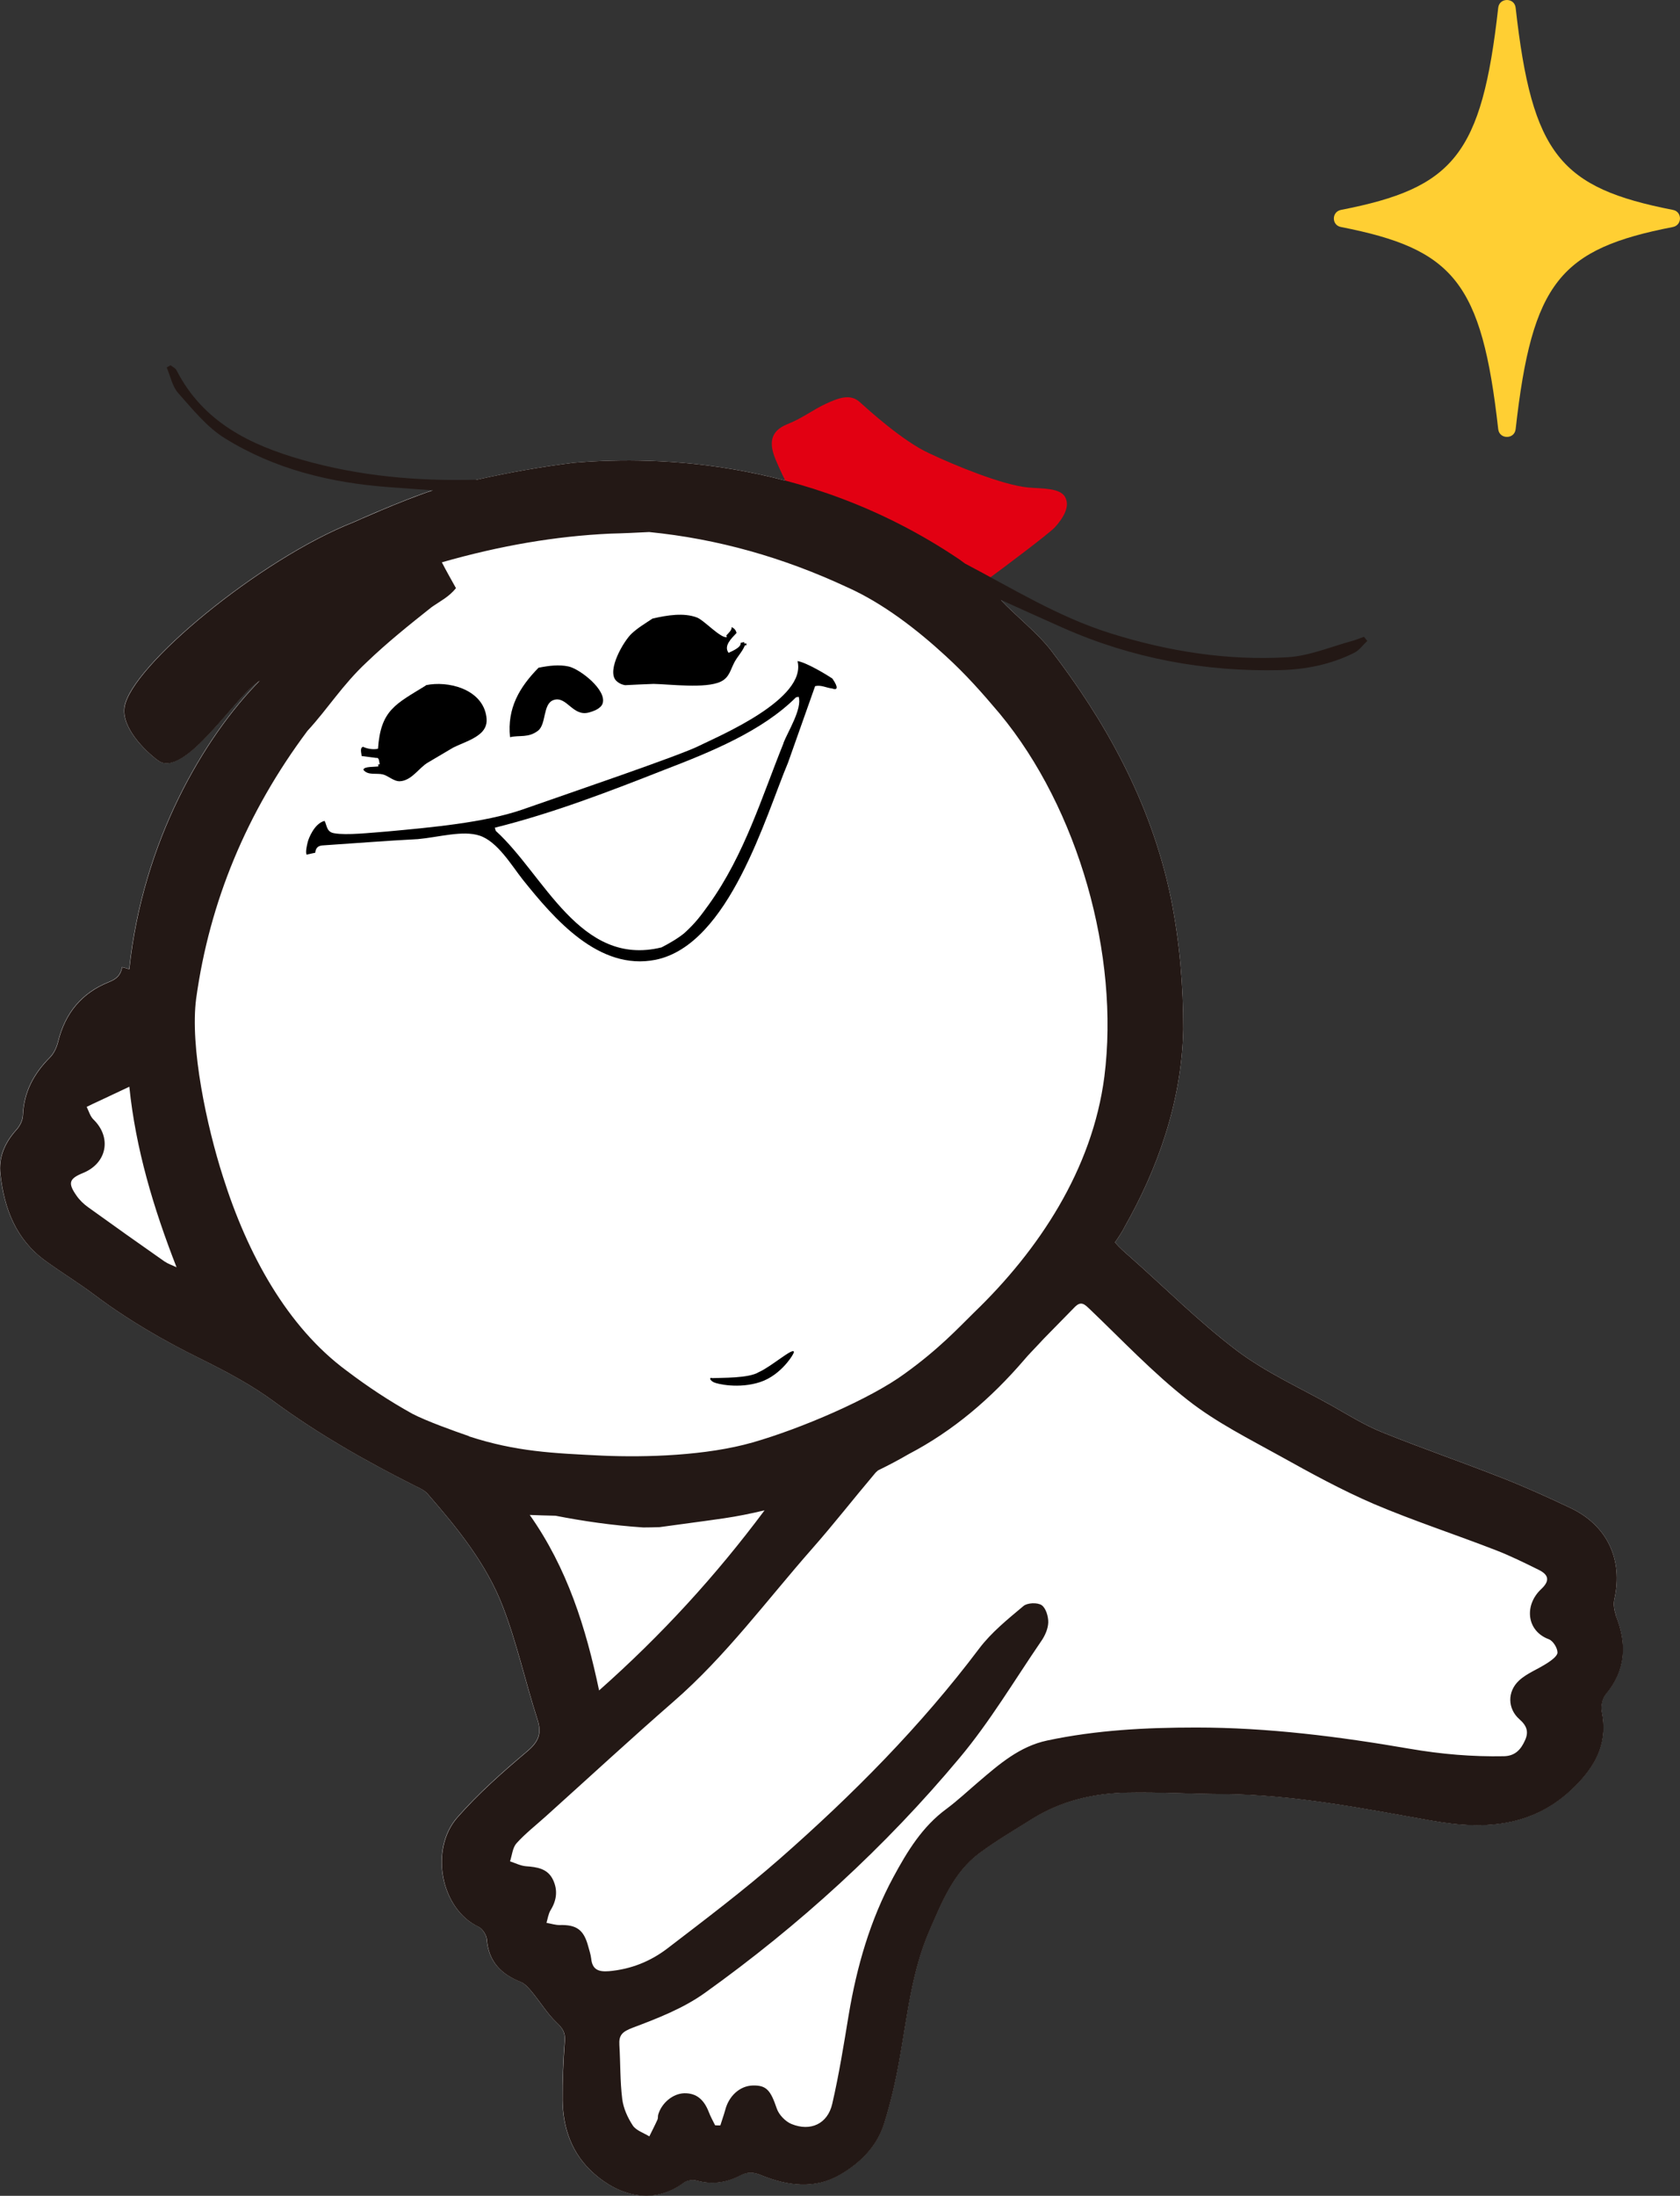 <?xml version="1.0" encoding="UTF-8"?><svg id="_レイヤー_2" xmlns="http://www.w3.org/2000/svg" viewBox="0 0 106 138.51"><rect x="0" y="0" width="106" height="138.51" fill="#333333" stroke="none"/><defs><style>.cls-1{fill:#fff;}.cls-2{fill:#ffcf33;}.cls-3{fill:#e20012;}.cls-4{fill:#231815;}</style></defs><g id="_レイヤー_4"><g><g><path class="cls-1" d="M101.96,101.87c-.12-.3-.17-.69-.1-1,.56-2.49-.45-4.65-2.77-5.75-1.41-.67-2.85-1.32-4.3-1.89-2.51-.99-5.07-1.87-7.57-2.88-1.12-.45-2.16-1.1-3.22-1.7-2-1.12-4.13-2.08-5.95-3.45-2.41-1.82-4.55-3.98-6.82-5.98-.22-.19-.6-.52-.88-.85,.27-.39,.51-.76,.63-1.02,.06-.01,.03,0,0,0,2.02-3.57,3.58-7.78,3.68-12.43,0-2.68-.22-5.47-.78-8.26-1.27-6.16-4.27-11.34-7.57-15.64-.84-1.09-2.32-2.27-3.1-3.11l-1.61-1.85c-.36-.24-.7-.51-1.05-.76-9.94-6.72-20.19-6.46-24.36-6.11-1.99,.25-4.03,.6-6.11,1.07l-1.75,.37c-1.75,.37-6.02,2.3-6.02,2.3-5.91,2.32-14.07,9.1-14.46,11.67-.2,1.26,1.24,2.71,2.08,3.34,1.68,1.3,5.01-4.2,6.45-5.01-3.53,3.58-7.38,10.13-8.23,18.2-.15-.05-.3-.1-.45-.13-.08,.46-.31,.73-.81,.93-1.73,.68-2.79,1.97-3.23,3.78-.09,.35-.26,.73-.51,.98-1.02,1.02-1.65,2.18-1.71,3.65-.01,.32-.19,.68-.41,.92-.73,.81-1.14,1.73-1.01,2.81,.24,2.16,.98,4.1,2.82,5.44,1,.73,2.07,1.38,3.06,2.12,2.12,1.6,4.4,2.92,6.78,4.09,1.59,.79,3.18,1.63,4.6,2.68,2.8,2.06,5.79,3.75,8.88,5.31,.29,.14,.61,.28,.81,.51,1.89,2.17,3.71,4.41,4.75,7.11,.89,2.31,1.42,4.75,2.18,7.11,.3,.92,.07,1.43-.67,2.05-1.54,1.3-3.07,2.65-4.39,4.16-1.75,2.01-1.04,5.76,1.34,6.88,.25,.12,.51,.52,.53,.8,.11,1.4,.9,2.19,2.13,2.68,.28,.11,.52,.4,.73,.65,.52,.63,.95,1.35,1.54,1.91,.37,.35,.56,.62,.52,1.15-.09,1.24-.15,2.48-.14,3.73,.02,1.8,.59,3.41,1.96,4.63,1.59,1.42,3.75,2.04,5.69,.59,.2-.15,.57-.2,.81-.13,.97,.27,1.89,.13,2.75-.32,.49-.26,.87-.21,1.36,0,1.63,.65,3.33,.88,4.92-.04,1.28-.74,2.35-1.79,2.8-3.25,.41-1.31,.72-2.66,.96-4.01,.5-2.76,.77-5.57,1.91-8.18,.78-1.78,1.5-3.62,3.12-4.84,1.08-.8,2.25-1.49,3.39-2.2,1.81-1.12,3.83-1.59,5.93-1.63,2.02-.04,4.05,.08,6.08,.09,4.46,.03,8.81,.91,13.17,1.68,3.48,.62,6.64,.38,9.25-2.4,1.23-1.31,1.83-2.68,1.47-4.47-.07-.34,.03-.83,.24-1.09,1.3-1.55,1.36-3.22,.63-5.01Z"/><path class="cls-3" d="M67.21,31.36c-.34-.6-1.46-.53-2.35-.61-1.63-.16-4.64-1.4-6.26-2.17-1.66-.77-3.8-2.72-4.38-3.24-.58-.51-1.32-.24-2.11,.13-.78,.35-1.47,.91-2.44,1.29-1.11,.45-1.15,1.24-.72,2.26,.25,.59,.58,1.3,.86,1.79,3.89,1.02,8.19,2.8,12.34,5.86h0c1.27-.93,3.98-2.97,4.4-3.4,.53-.58,.98-1.32,.66-1.9"/><g><path d="M41.17,39.02c.94-.22,1.98-.38,2.8-.07,.44,.16,1.5,1.33,1.89,1.24l-.03-.11c.12-.13,.37-.35,.33-.53,.15,.08,.27,.18,.31,.38-.31,.33-.83,.81-.5,1.25,.21-.1,.82-.35,.76-.63l.22-.05,.02,.1,.11-.02c.03,.15,.06,.1-.08,.13-.17,.41-.44,.66-.66,1.06-.26,.49-.32,.97-.87,1.23-.96,.45-3.19,.16-4.23,.14-.6,.02-1.19,.05-1.79,.08-.22-.03-.44-.14-.59-.3-.58-.65,.49-2.48,.99-2.95,.41-.38,.84-.63,1.32-.95"/><path d="M26.87,43.22c1.4-.29,3.44,.23,3.79,1.83,.09,.43,.06,.77-.23,1.1-.46,.49-1.22,.7-1.84,1.01-.53,.31-1.05,.62-1.59,.94-.55,.32-.96,1.05-1.66,1.17-.03,0-.06,0-.1,.01-.39,.02-.73-.34-1.08-.43-.39-.1-.95,.08-1.23-.29,0-.23,.76-.17,.95-.22l-.03-.11,.11-.02c-.04-.15-.03-.44-.21-.4-.31-.04-.62-.08-.93-.12-.02-.19-.13-.53,.09-.58,.26,.12,.63,.19,.94,.12,.17-2.45,1.11-2.81,3.02-3.99"/><path d="M33.98,42.12c.66-.13,1.28-.21,1.89-.08,.71,.15,2.44,1.49,2.15,2.34-.11,.32-.58,.49-.89,.57-1.01,.25-1.38-1.08-2.21-.79-.68,.24-.44,1.51-.97,1.93-.61,.47-1.16,.27-1.77,.41-.19-1.83,.6-3.16,1.8-4.38"/></g><path d="M52.54,42.82c-.28-.2-1.64-1.03-2.22-1.12,.6,2.4-4.97,4.73-6.2,5.34-1.14,.59-8.41,3.06-11.2,4.04-2.37,.81-5.67,1.11-8.5,1.37-1.05,.08-2.57,.25-3.33,.11-.49-.07-.46-.5-.61-.78-.65,.16-1.01,1.12-1.06,1.32-.05,.2-.15,.61-.08,.81,.14-.04,.43-.09,.55-.12,.03-.29,.16-.43,.43-.46,2.1-.14,3.95-.29,6.05-.4,1.32-.12,2.83-.57,3.89-.22,1.13,.37,2.01,1.87,2.72,2.77,1.98,2.47,4.8,5.78,8.39,5.06,4.65-.95,6.94-9.09,8.35-12.43,.57-1.61,1.14-3.22,1.71-4.83,.38-.09,.71,.11,1.08,.15,.32,.13,.41-.05,.02-.61Zm-3.1,4.05c-1.37,3.39-2.46,7.04-4.71,10.18-.52,.72-.84,1.16-1.54,1.8-.38,.32-.96,.66-1.45,.91-5.15,1.27-7.41-4.59-10.46-7.35l-.06-.2c3.67-.91,7.34-2.33,10.67-3.64,3-1.15,6.2-2.46,8.33-4.58l.17-.04c.24,.75-.69,2.22-.96,2.92Z"/><path d="M44.92,86.93c.61-.03,2.33,.02,2.96-.38,.78-.34,2.19-1.59,2.21-1.27,.04,.07-.78,1.46-2.13,1.9-1.35,.44-2.71,.12-2.93,.01-.22-.11-.32-.31-.1-.27Z"/><path class="cls-4" d="M101.96,101.87c-.12-.3-.17-.69-.1-1,.56-2.49-.45-4.65-2.77-5.75-1.41-.67-2.85-1.32-4.3-1.89-2.51-.99-5.07-1.87-7.57-2.88-1.12-.45-2.16-1.1-3.22-1.7-2-1.12-4.13-2.08-5.95-3.45-2.41-1.82-4.55-3.98-6.82-5.98-.22-.19-.6-.52-.88-.85,.27-.39,.51-.76,.63-1.02,.06-.01,.03,0,0,0,2.02-3.57,3.58-7.78,3.68-12.43,0-2.68-.22-5.47-.78-8.26-1.27-6.16-4.27-11.34-7.57-15.64-.84-1.09-2.32-2.27-3.1-3.11l-.05-.06h.01c1.29,.58,2.58,1.17,3.87,1.74,4.37,1.94,8.96,2.79,13.73,2.68,1.64-.04,3.22-.36,4.69-1.1,.31-.16,.54-.49,.81-.74-.07-.09-.14-.17-.21-.26-.24,.08-.47,.18-.71,.25-1.37,.37-2.74,.96-4.13,1.04-3.8,.22-7.52-.37-11.18-1.52-3.28-1.03-6.15-2.82-9.15-4.39-.11-.08-.23-.17-.34-.25-9.94-6.72-20.19-6.46-24.36-6.11-1.99,.25-4.03,.6-6.11,1.07h-.02c-3.7,.1-7.37-.22-10.98-1.25-3.31-.94-6.27-2.39-7.94-5.65-.07-.14-.25-.22-.38-.32-.08,.05-.16,.09-.24,.14,.23,.54,.35,1.19,.72,1.61,.91,1.02,1.81,2.15,2.94,2.85,3.15,1.96,6.69,2.82,10.38,3.09,.88,.06,1.76,.13,2.75,.2-2,.66-4.99,2.01-4.99,2.01-5.91,2.32-14.07,9.1-14.46,11.67-.2,1.26,1.24,2.71,2.08,3.34,1.68,1.3,5.01-4.2,6.45-5.01-3.53,3.58-7.38,10.13-8.23,18.2-.15-.05-.3-.1-.45-.13-.08,.46-.31,.73-.81,.93-1.73,.68-2.79,1.97-3.23,3.78-.09,.35-.26,.73-.51,.98-1.02,1.02-1.65,2.18-1.71,3.65-.01,.32-.19,.68-.41,.92-.73,.81-1.14,1.73-1.01,2.81,.24,2.16,.98,4.1,2.82,5.44,1,.73,2.07,1.38,3.06,2.12,2.12,1.6,4.4,2.92,6.78,4.09,1.59,.79,3.18,1.63,4.6,2.68,2.8,2.06,5.79,3.75,8.88,5.31,.29,.14,.61,.28,.81,.51,1.89,2.17,3.71,4.41,4.75,7.11,.89,2.31,1.42,4.75,2.18,7.11,.3,.92,.07,1.43-.67,2.05-1.54,1.3-3.07,2.65-4.39,4.16-1.75,2.01-1.04,5.76,1.34,6.88,.25,.12,.51,.52,.53,.8,.11,1.4,.9,2.19,2.13,2.68,.28,.11,.52,.4,.73,.65,.52,.63,.95,1.35,1.54,1.91,.37,.35,.56,.62,.52,1.15-.09,1.24-.15,2.48-.14,3.73,.02,1.8,.59,3.41,1.96,4.63,1.59,1.42,3.75,2.04,5.69,.59,.2-.15,.57-.2,.81-.13,.97,.27,1.89,.13,2.75-.32,.49-.26,.87-.21,1.36,0,1.63,.65,3.33,.88,4.92-.04,1.28-.74,2.35-1.79,2.8-3.25,.41-1.31,.72-2.66,.96-4.01,.5-2.76,.77-5.57,1.91-8.18,.78-1.78,1.5-3.62,3.12-4.84,1.08-.8,2.25-1.49,3.39-2.2,1.81-1.12,3.83-1.59,5.93-1.63,2.02-.04,4.05,.08,6.08,.09,4.46,.03,8.81,.91,13.17,1.68,3.48,.62,6.64,.38,9.25-2.4,1.23-1.31,1.83-2.68,1.47-4.47-.07-.34,.03-.83,.24-1.09,1.3-1.55,1.36-3.22,.63-5.01ZM10.42,79.6c-1.63-1.14-3.25-2.29-4.86-3.45-.28-.2-.54-.45-.74-.74-.55-.79-.46-1.06,.42-1.42,1.52-.62,1.82-2.25,.65-3.38-.2-.2-.29-.52-.42-.79,.22-.11,.45-.22,.67-.32,.62-.29,1.24-.58,2.02-.95,.4,3.91,1.52,7.65,2.98,11.39-.24-.12-.51-.2-.72-.35Zm19.17,10.99c-.93-.32-2.69-.95-3.57-1.41-1.46-.81-2.82-1.71-4.14-2.71-3.76-2.77-6.27-7.36-7.81-12.24-1.02-3.17-2.1-8.2-1.69-11.26,.84-6.06,3.17-11.72,7.02-16.87,1.3-1.41,2.19-2.88,3.73-4.32,1.29-1.24,2.7-2.37,4.1-3.48,.54-.38,1.09-.64,1.54-1.2-.3-.54-.62-1.1-.89-1.63,3.71-1.06,7.19-1.65,10.63-1.81,.84-.02,1.65-.06,2.45-.1,4.32,.43,8.46,1.6,12.51,3.49,2.26,1.01,4.42,2.69,6.19,4.32,1.28,1.17,2.29,2.31,3.42,3.65,4.97,6,7.57,15.25,6.6,22.9-.76,5.86-4.15,10.95-8.22,14.87-1.01,.99-2.2,2.29-4.38,3.86-2.17,1.59-6.55,3.47-9.6,4.34-2.91,.83-6.69,.95-9.46,.83-3.13-.15-5.47-.25-8.44-1.22Zm3.82,4.97c.55,.02,1.1,.04,1.64,.05,1.74,.34,3.58,.61,5.54,.74,.33,0,.69-.01,1.03-.02,1.35-.19,2.71-.36,4.07-.56,.82-.12,1.67-.29,2.55-.5-3.08,4.13-6.49,7.86-10.44,11.36-.83-3.94-2-7.71-4.39-11.09Zm64.19,9.36c-.58,.38-1.27,.63-1.76,1.09-.75,.7-.72,1.78,.03,2.44,.46,.4,.6,.79,.35,1.33-.26,.58-.62,.98-1.32,1-2,.04-3.97-.13-5.95-.47-4.46-.77-8.94-1.34-13.48-1.34-3.17,0-6.3,.16-9.4,.82-1.74,.37-3.02,1.49-4.31,2.59-.68,.58-1.33,1.19-2.04,1.72-1.53,1.12-2.48,2.69-3.35,4.3-1.47,2.72-2.31,5.65-2.82,8.69-.31,1.88-.61,3.76-1.04,5.62-.29,1.26-1.37,1.76-2.57,1.27-.39-.16-.8-.59-.93-.98-.39-1.15-.65-1.47-1.51-1.45-.81,.02-1.51,.65-1.74,1.54-.09,.33-.21,.65-.31,.98-.11,0-.22,0-.33-.01-.14-.28-.29-.55-.4-.84-.28-.72-.73-1.2-1.55-1.18-.72,.02-1.43,.62-1.64,1.35-.03,.1,0,.22-.05,.32-.16,.36-.34,.7-.51,1.05-.36-.22-.83-.37-1.04-.68-.33-.5-.6-1.1-.67-1.68-.14-1.12-.11-2.26-.18-3.4-.04-.63,.18-.84,.83-1.09,1.57-.59,3.19-1.22,4.55-2.19,5.97-4.27,11.38-9.2,16.09-14.84,1.91-2.28,3.45-4.88,5.14-7.35,.24-.34,.44-.79,.45-1.19,.01-.37-.15-.91-.42-1.09-.27-.18-.91-.15-1.15,.06-.99,.83-2.02,1.66-2.79,2.68-3.69,4.9-7.98,9.22-12.57,13.25-2.27,1.99-4.68,3.81-7.08,5.65-1.08,.83-2.32,1.33-3.71,1.45-.65,.05-1.05-.09-1.12-.8-.03-.26-.12-.52-.19-.78-.28-1.04-.74-1.36-1.8-1.33-.27,0-.55-.09-.83-.14,.08-.27,.12-.57,.26-.8,.39-.63,.46-1.27,.15-1.92-.34-.71-1.01-.8-1.71-.85-.34-.03-.67-.2-1-.31,.13-.39,.16-.86,.41-1.14,.56-.62,1.23-1.14,1.85-1.7,2.69-2.42,5.34-4.87,8.06-7.24,3.3-2.87,5.88-6.39,8.75-9.65,1.35-1.53,2.61-3.15,3.93-4.71,.06-.08,.14-.15,.22-.22,.68-.33,1.32-.67,1.94-1.03,2.81-1.47,5.18-3.5,7.27-5.93,.14-.17,.29-.33,.44-.49,.26-.27,.52-.55,.79-.84,.65-.67,1.31-1.33,1.96-2,.42-.44,.65-.17,.98,.14,2.03,1.94,3.97,4,6.17,5.72,1.78,1.4,3.86,2.44,5.86,3.55,1.92,1.07,3.86,2.13,5.88,3,2.52,1.07,5.13,1.92,7.68,2.91,.93,.36,1.82,.8,2.71,1.24,.61,.3,.75,.67,.16,1.22-1.07,1-.94,2.63,.48,3.16,.27,.1,.55,.55,.55,.84,0,.22-.39,.5-.65,.67Z"/></g><path class="cls-2" d="M95.08,0c-.26,0-.51,.16-.55,.49-1.04,9.29-2.82,11.37-9.92,12.75-.6,.12-.6,.97,0,1.08,7.1,1.39,8.88,3.47,9.92,12.75,.04,.33,.29,.49,.55,.49s.51-.16,.55-.49c1.04-9.29,2.82-11.37,9.92-12.75,.6-.12,.6-.97,0-1.08-7.1-1.39-8.88-3.47-9.92-12.75-.04-.33-.29-.49-.55-.49h0Z"/></g></g></svg>